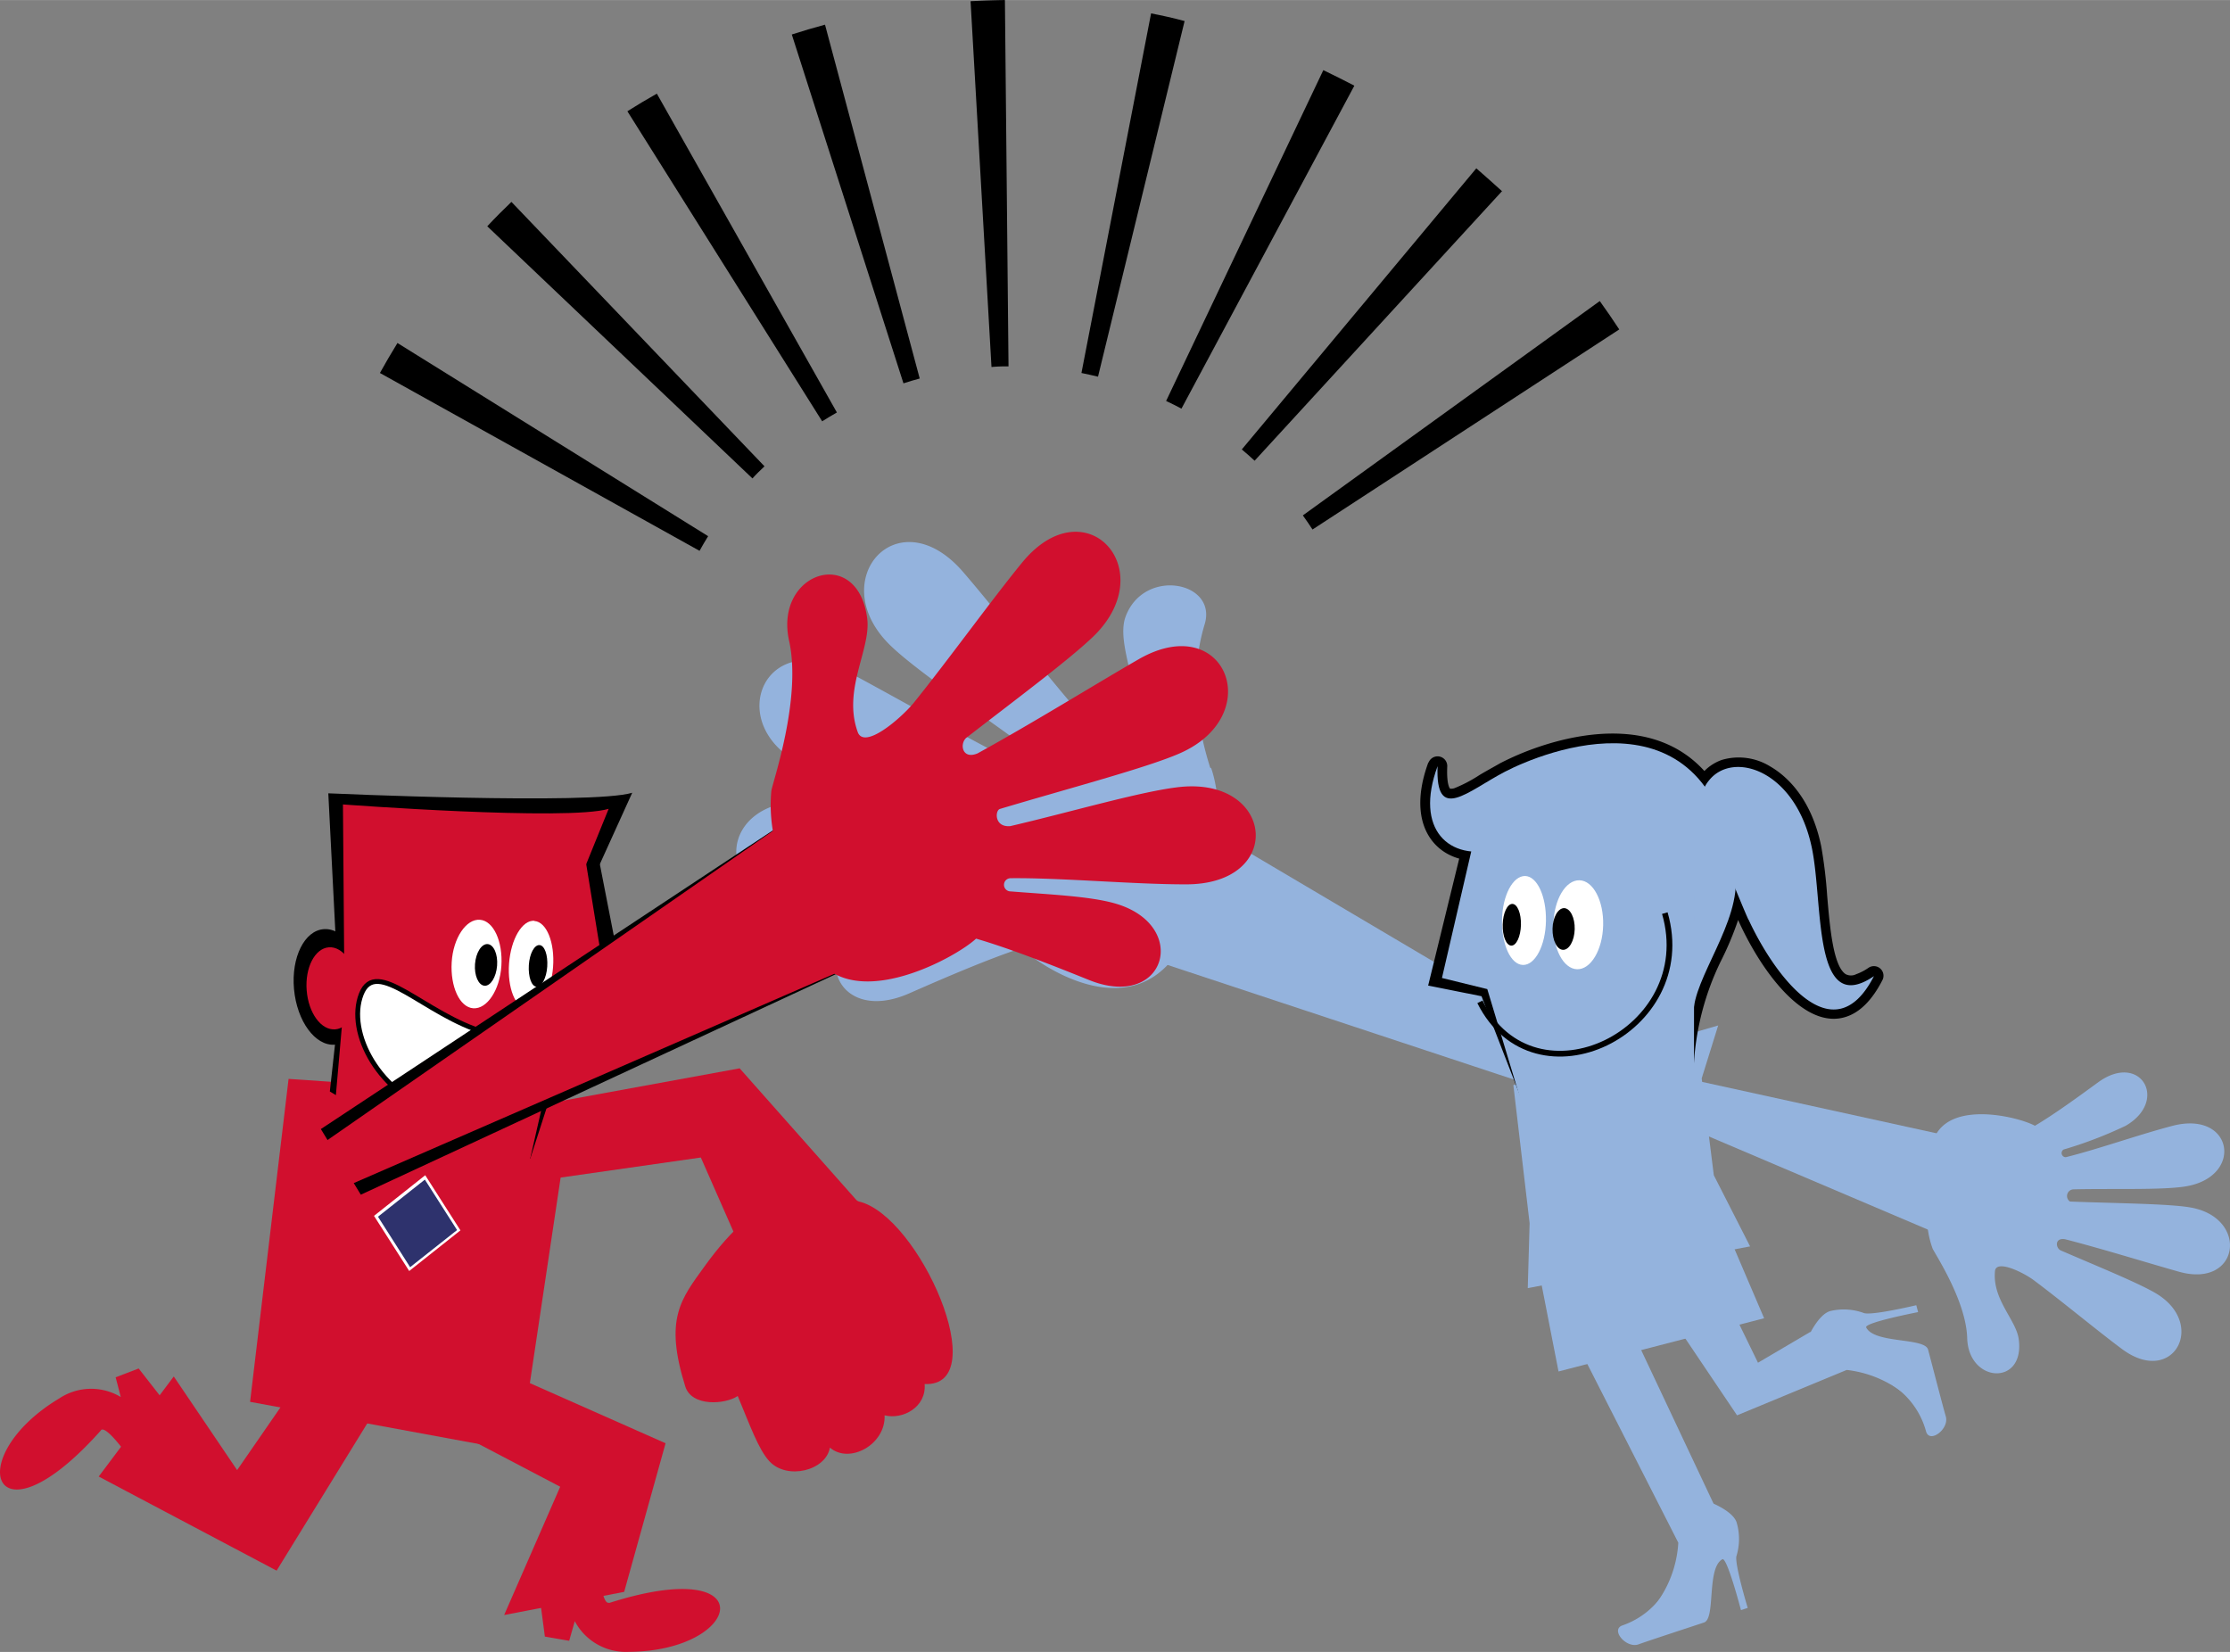 <svg xmlns="http://www.w3.org/2000/svg" xmlns:xlink="http://www.w3.org/1999/xlink" width="102.58mm" height="75.99mm" viewBox="0 0 290.79 215.4"><rect x="0" y="0" width="290.79" height="215.4" fill="#808080" stroke="none"/><defs><clipPath id="a" transform="translate(-0.19 -0.37)"><rect x="-5" y="0.37" width="307.08" height="224.63" fill="none"/></clipPath><clipPath id="b" transform="translate(-0.19 -0.37)"><rect x="-5" y="0.38" width="298.55" height="224.62" fill="none"/></clipPath></defs><title>visual-ogblmascot-8</title><g clip-path="url(#a)"><polygon points="213.19 140.91 156.92 107.64 147.14 124.13 211.46 145.41 213.19 140.91" fill="#94b3dd"/><g clip-path="url(#b)"><path d="M158,100.47h0c-1.26-4-3-11.22-.72-18.71,1.68-5.57-7.91-7.43-10.31-1-1.42,3.83,2.7,10.47.94,15.69-.87,2.15-7.62-3.89-7.73-4h0c-4.82-5.65-10.5-13-14.46-17.57-8.61-9.86-18.32,1.43-9.15,9.91,3.2,3,10.68,8.13,17.21,12.87.9.8.56,2.86-1.45,2C125.2,96,116.25,90.89,110.81,88c-11.54-6.18-16.63,7.82-5,12.5,4.36,1.76,15.16,4.25,23.91,6.57.63.27.72,2.4-1.33,2.29-7.89-1.58-17.46-4.08-22.45-4.44-12.46-.88-13.39,13.27-.31,12.8,7-.26,16.3-1.39,22.91-1.53a.87.87,0,1,1,.26,1.72h-.15c-5,.57-10.3.94-13.6,2-9.91,3.13-6.3,14.36,3.67,10,5.09-2.24,10.41-4.51,14.65-5.91,3.33,3,17.33,12.1,22.75-4.48,4.94-9.88,2.33-18.18,2-19" transform="translate(-0.19 -0.37)" fill="#94b3dd"/><polygon points="37.63 140.68 60.87 142.26 73.95 147.9 67.76 189.27 32.61 182.79 37.63 140.68" fill="#d10f2e"/><path d="M92.1,165.44c7.18-9.95,13.59-11.25,20.07-8.41,7.91,1.83,17.69,24.21,8.59,23.81.25,3-2.84,4.68-5.22,4.08.17,3.78-4.56,6.41-7.13,4.21-.52,3-5.57,4.26-7.88,1.79-1.42-1.51-2.59-4.81-4.14-8.52-1.65,1.11-6,1.42-6.84-1.24-2.77-8.85-.57-11.39,2.55-15.72" transform="translate(-0.19 -0.37)" fill="#d10f2e"/><polygon points="66.15 154.54 65.63 144.94 96.45 139.3 113.29 158.3 97.17 164.07 91.39 150.93 66.15 154.54" fill="#d10f2e"/><path d="M13.34,186.86c.65-.73,3.48,3.27,3.48,3.27L22,183.58l-3.73-4.77-3,1.15.67,2.57a7.51,7.51,0,0,0-8,.17c-12.91,7.73-8.72,20.07,5.43,4.16" transform="translate(-0.19 -0.37)" fill="#d10f2e"/><polygon points="49.24 183.41 39.22 179.68 30.92 191.69 22.66 179.48 12.87 192.53 36.07 204.8 49.24 183.41" fill="#d10f2e"/><path d="M79.59,209.35c-.93.3-1.35-4.58-1.35-4.58l-7.79,3,.79,6,3.17.55.73-2.56a7.54,7.54,0,0,0,7,4c15-.08,17.71-12.84-2.55-6.36" transform="translate(-0.19 -0.37)" fill="#d10f2e"/><polygon points="67.04 179.44 59.38 186.69 73.05 193.86 65.74 210.59 81.39 207.57 86.79 188.19 67.04 179.44" fill="#d10f2e"/><path d="M42.44,121.52c2.54-.16,4.89,3.08,5.28,7.24s-1.37,7.67-3.91,7.83-4.9-3.08-5.28-7.24,1.37-7.67,3.91-7.83" transform="translate(-0.19 -0.37)"/><path d="M43,103.81s34.3,1.54,39.63-.07l-5.42,11.94L49.29,109.6l-5,19.51Z" transform="translate(-0.19 -0.37)"/><polygon points="47.01 105.97 77.34 108.18 82.55 134.88 73.88 136.43 69.14 151.08 47.28 144.87 43.01 142.32 47.01 105.97"/><path d="M43.07,123.89c1.82-.14,3.48,2.14,3.71,5.1s-1.06,5.47-2.89,5.6-3.48-2.13-3.71-5.09,1.06-5.47,2.89-5.61" transform="translate(-0.19 -0.37)" fill="#d10f2e"/><polygon points="47.01 105.97 75.69 108.05 79.84 133.55 72.83 134.88 69.11 151.19 45.47 147.58 43.77 143.12 47.01 105.97" fill="#d10f2e"/><path d="M44.91,105.26s29.31,2.19,34.65.57l-3.37,8.3-26.9-4.53L45.1,129Z" transform="translate(-0.19 -0.37)" fill="#d10f2e"/><path d="M62.77,120.3c1.78.13,3,2.83,2.8,6s-1.88,5.67-3.67,5.54-3-2.84-2.81-6,1.89-5.68,3.68-5.54" transform="translate(-0.19 -0.37)" fill="#fff"/><path d="M63.78,123.47c.79.06,1.35,1.33,1.23,2.82s-.85,2.67-1.64,2.61-1.35-1.33-1.24-2.82.85-2.67,1.65-2.61" transform="translate(-0.19 -0.37)"/><path d="M69.88,120.46c1.59.12,2.67,2.81,2.43,6S70.6,132.16,69,132s-2.67-2.81-2.43-6,1.72-5.69,3.3-5.57" transform="translate(-0.19 -0.37)" fill="#fff"/><path d="M70.55,123.6c.66.05,1.1,1.31,1,2.81s-.74,2.67-1.4,2.62-1.09-1.3-1-2.81.73-2.67,1.39-2.62" transform="translate(-0.19 -0.37)"/><path d="M63.48,135c8.15,2.31,11.22,1.57,11.16,4.55-.09,5.38-9,8.4-17,6S45.35,135,47.3,130s8.27,2.77,16.18,5" transform="translate(-0.19 -0.37)" fill="#fff"/><path d="M63.48,135c8.15,2.31,11.22,1.57,11.16,4.55-.09,5.38-9,8.4-17,6S45.35,135,47.3,130,55.57,132.72,63.48,135Z" transform="translate(-0.19 -0.37)" fill="none" stroke="#000" stroke-miterlimit="10" stroke-width="0.63"/><polygon points="47.05 155.78 41.84 147.22 102.71 107 113.95 124.72 47.05 155.78"/><polygon points="43.8 155.28 41.83 149.26 102.71 107 113.95 124.73 43.8 155.28" fill="#d10f2e"/><path d="M104.77,119c-3.25-6.1-4.42-10.83-4-15.48.08-.9,4-12,2.32-19.59-2-9,9-12.57,10.19-2.86.48,4-3.28,9.29-1.21,14.84.93,2.09,5.4-1.7,7.2-3.81,4.68-5.81,10.29-13.6,14.19-18.36,8.24-10.07,18.23.84,9.38,9.54-3.08,3-10.34,8.41-16.68,13.32-.86.83-.47,2.84,1.51,2,7-3.84,15.68-9.21,21-12.27,11.27-6.49,16.75,7.24,5.4,12.25-4.27,1.89-14.91,4.69-23.53,7.28h0c-.62.29-.65,2.4,1.38,2.23,7.79-1.81,17.22-4.59,22.16-5.11,12.33-1.25,13.69,12.76.7,12.7-6.93,0-16.24-.87-22.81-.8a.86.86,0,0,0,0,1.72c5,.4,10.25.62,13.55,1.55,9.94,2.8,6.72,14.06-3.33,10-5.11-2.06-10.46-4.15-14.72-5.39-3.21,3-21.4,12.7-22.71-3.73" transform="translate(-0.19 -0.37)" fill="#d10f2e"/><path d="M154.67,3.07l-11.3,46.41c-.71-.17-1.44-.33-2.16-.48l9.08-46.89c1.47.28,2.94.61,4.38,1" transform="translate(-0.19 -0.37)"/><path d="M196.07,25.27,163.79,60.44c-.54-.5-1.1-1-1.67-1.47L192.7,22.31c1.14,1,2.27,2,3.37,3" transform="translate(-0.19 -0.37)"/><path d="M176.79,11.55l-22.54,42.1c-.64-.34-1.3-.68-2-1l20.5-43.14c1.34.64,2.69,1.32,4,2" transform="translate(-0.19 -0.37)"/><path d="M211.34,43.32l-40,26.09c-.4-.62-.83-1.24-1.26-1.84L208.8,39.62c.87,1.21,1.72,2.45,2.54,3.7" transform="translate(-0.19 -0.37)"/><path d="M131.7,48.14a20.5,20.5,0,0,0-2.22.08L126.75.52c1.48-.08,3-.13,4.48-.15Z" transform="translate(-0.19 -0.37)"/><path d="M52,45.08l40.53,25.2c-.39.63-.77,1.27-1.12,1.91L49.73,49c.72-1.3,1.49-2.61,2.27-3.88" transform="translate(-0.19 -0.37)"/><path d="M66.88,26.69l33,34.48c-.53.51-1.06,1-1.57,1.58L63.73,29.87c1-1.08,2.08-2.15,3.15-3.18" transform="translate(-0.19 -0.37)"/><path d="M85.84,12.57l23.48,41.58c-.65.37-1.29.75-1.92,1.15L82,14.87c1.26-.8,2.56-1.57,3.85-2.3" transform="translate(-0.19 -0.37)"/><path d="M107.77,3.58l12.35,46.14c-.71.19-1.42.4-2.12.63L103.44,4.86c1.43-.46,2.88-.89,4.33-1.28" transform="translate(-0.19 -0.37)"/><polygon points="220.22 140.69 253.51 147.99 252.31 160.72 220.07 147.01 220.22 140.69" fill="#94b3dd"/><path d="M252.19,153c-1,4.26-1,7.36,0,10.15.2.54,4.38,6.76,4.52,11.69.16,5.9,7.55,6.31,6.72.15-.34-2.55-3.49-5.19-3.09-8.94.25-1.43,3.6.19,5,1.21,3.79,2.83,8.48,6.74,11.62,9.06,6.66,4.89,11.09-3.4,4.27-7.36-2.37-1.38-7.69-3.54-12.36-5.56-.66-.37-.74-1.68.62-1.44,4.89,1.26,11.11,3.19,14.86,4.24,7.95,2.21,9.16-7.11,1.39-8.4-2.93-.49-9.92-.53-15.63-.76h0a.87.87,0,0,1,.49-1.59c5.08-.12,11.32.11,14.45-.36,7.79-1.17,6.42-10-1.57-7.92-4.26,1.11-9.86,3.09-13.92,4.09a.54.54,0,0,1-.28-1,54.32,54.32,0,0,0,8.1-3.1c5.67-3.29,1.91-9.71-3.63-5.64-2.83,2.07-5.79,4.21-8.21,5.64-2.46-1.36-15.18-4.43-13.4,5.89" transform="translate(-0.19 -0.37)" fill="#94b3dd"/><polygon points="230.04 171.89 203.23 178.83 200.32 163.93 224.65 159.29 230.04 171.89" fill="#94b3dd"/><polygon points="197.34 141.49 199.46 159.49 199.22 167.96 228.21 162.52 223.48 153.24 221.9 140.61 224.05 133.71 197.34 141.49" fill="#94b3dd"/><path d="M186.47,99.81a1.26,1.26,0,0,1,2.44.49c-.11,2.5.37,2.9.37,2.9a1.26,1.26,0,0,0,.69-.11,18.84,18.84,0,0,0,3.17-1.68c.87-.52,1.76-1,2.7-1.54A37.05,37.05,0,0,1,201,97.7c5.45-1.82,15.19-3.68,21.44,3.2a5.94,5.94,0,0,1,2.32-1.46,7.82,7.82,0,0,1,6.29.88c1.91,1.11,5.31,3.93,6.63,10.43a59.76,59.76,0,0,1,.77,6.4c.35,4.09.78,9.17,2.41,10.24a1.49,1.49,0,0,0,1.39,0,6.78,6.78,0,0,0,1.58-.82,1.25,1.25,0,0,1,1.82,1.61c-1.31,2.56-2.89,4.16-4.7,4.76-5.28,1.77-10.8-5.46-13.92-12.19l-.19-.42a41.19,41.19,0,0,1-2.29,5.44,35.25,35.25,0,0,0-3.48,13.32c0,.49-20.25-19.17-26.18-26.66-3.15.6-5.91-.14-7.66-2.08-2.14-2.39-2.42-6.14-.78-10.58" transform="translate(-0.19 -0.37)"/><polygon points="220.09 102.61 191.94 105.17 186.23 128.51 193.19 129.9 198.5 143.6 219.97 144.95 220.09 102.61"/><path d="M196.42,101c-4.89,2.55-9.07,6.72-8.77-.73-3.06,8.27,1.49,12.44,7.77,10.82,7,9.37,23.26,19.52,25.61,21.42-.1-4.49,6.22-12,5.45-18.16-3.11-25-25.16-15.9-30.06-13.35" transform="translate(-0.19 -0.37)" fill="#94b3dd"/><path d="M228.19,120.26c3.38,7.29,11.06,17.75,16.36,7.39-8,5.45-6.58-9.28-8.08-16.65-2.08-10.21-10.29-12.81-13.42-8.88a4.5,4.5,0,0,0-.44,5.18c2.2,4.66,4.5,10.64,5.58,13" transform="translate(-0.19 -0.37)" fill="#94b3dd"/><polygon points="220.92 102.52 193.76 102.77 188.03 127.52 193.94 128.97 198.55 144.26 220.89 145.69 220.92 102.52" fill="#94b3dd"/><path d="M206.15,115.15c-1.8-.05-3.32,2.51-3.4,5.71s1.3,5.84,3.09,5.89,3.32-2.52,3.4-5.72-1.3-5.84-3.09-5.88" transform="translate(-0.19 -0.37)" fill="#fff"/><path d="M204.15,118.78c-.79,0-1.48,1.18-1.51,2.69s.58,2.73,1.37,2.75,1.48-1.18,1.52-2.68-.58-2.74-1.38-2.76" transform="translate(-0.19 -0.37)"/><path d="M199.05,114.59c-1.59,0-2.94,2.52-3,5.73s1.14,5.83,2.73,5.87,2.94-2.52,3-5.73-1.14-5.83-2.72-5.87" transform="translate(-0.19 -0.37)" fill="#fff"/><path d="M197.4,118.23c-.66,0-1.22,1.18-1.26,2.69s.46,2.73,1.12,2.75,1.22-1.19,1.26-2.69-.46-2.74-1.12-2.75" transform="translate(-0.19 -0.37)"/><path d="M193.17,131c7.14,14.25,28.59,3.87,24.11-11.57" transform="translate(-0.19 -0.37)" fill="none" stroke="#000" stroke-miterlimit="10" stroke-width="0.75"/><path d="M202.33,168.71l8.87,1.34,12.43,26.37-2,11.33s-4.3,2.86-5.59,1.87a14.77,14.77,0,0,0,3-8.09Z" transform="translate(-0.19 -0.37)" fill="#94b3dd"/><path d="M223.23,196.29s-1-1-1.79,5.2-4,6.12-4,6.12a10.46,10.46,0,0,1-5.68,4.7c-1.62.56.49,3.05,2.1,2.47s7-2.33,8.54-2.85.3-7.08,2.38-8.24c.61-.35,2.43,6.63,2.43,6.63l.88-.29s-1.8-5.94-1.45-6.82a7.63,7.63,0,0,0,0-4.34c-.5-1.48-3.34-2.58-3.34-2.58" transform="translate(-0.19 -0.37)" fill="#94b3dd"/><path d="M216.46,169.71l7.52-2.84,5.45,11.19,6.79-4,11.17,2.67s2.58,4.47,1.52,5.71A14.74,14.74,0,0,0,241,179l-14.3,5.92Z" transform="translate(-0.19 -0.37)" fill="#94b3dd"/><path d="M236.07,174.43s-1,1,5.07,2.11S247,181,247,181a10.5,10.5,0,0,1,4.34,6c.45,1.66,3.06-.29,2.58-1.94s-1.88-7.11-2.31-8.71-7-.75-8.07-2.89c-.3-.63,6.77-2,6.77-2l-.24-.9s-6,1.43-6.89,1a7.58,7.58,0,0,0-4.32-.24c-1.5.4-2.78,3.18-2.78,3.18" transform="translate(-0.19 -0.37)" fill="#94b3dd"/><polygon points="48.77 158.54 55.45 153.24 60.04 160.43 53.36 165.73 48.77 158.54" fill="#fff"/><polygon points="49.29 158.65 55.4 153.81 59.6 160.39 53.48 165.23 49.29 158.65" fill="#2e326d"/></g></g></svg>